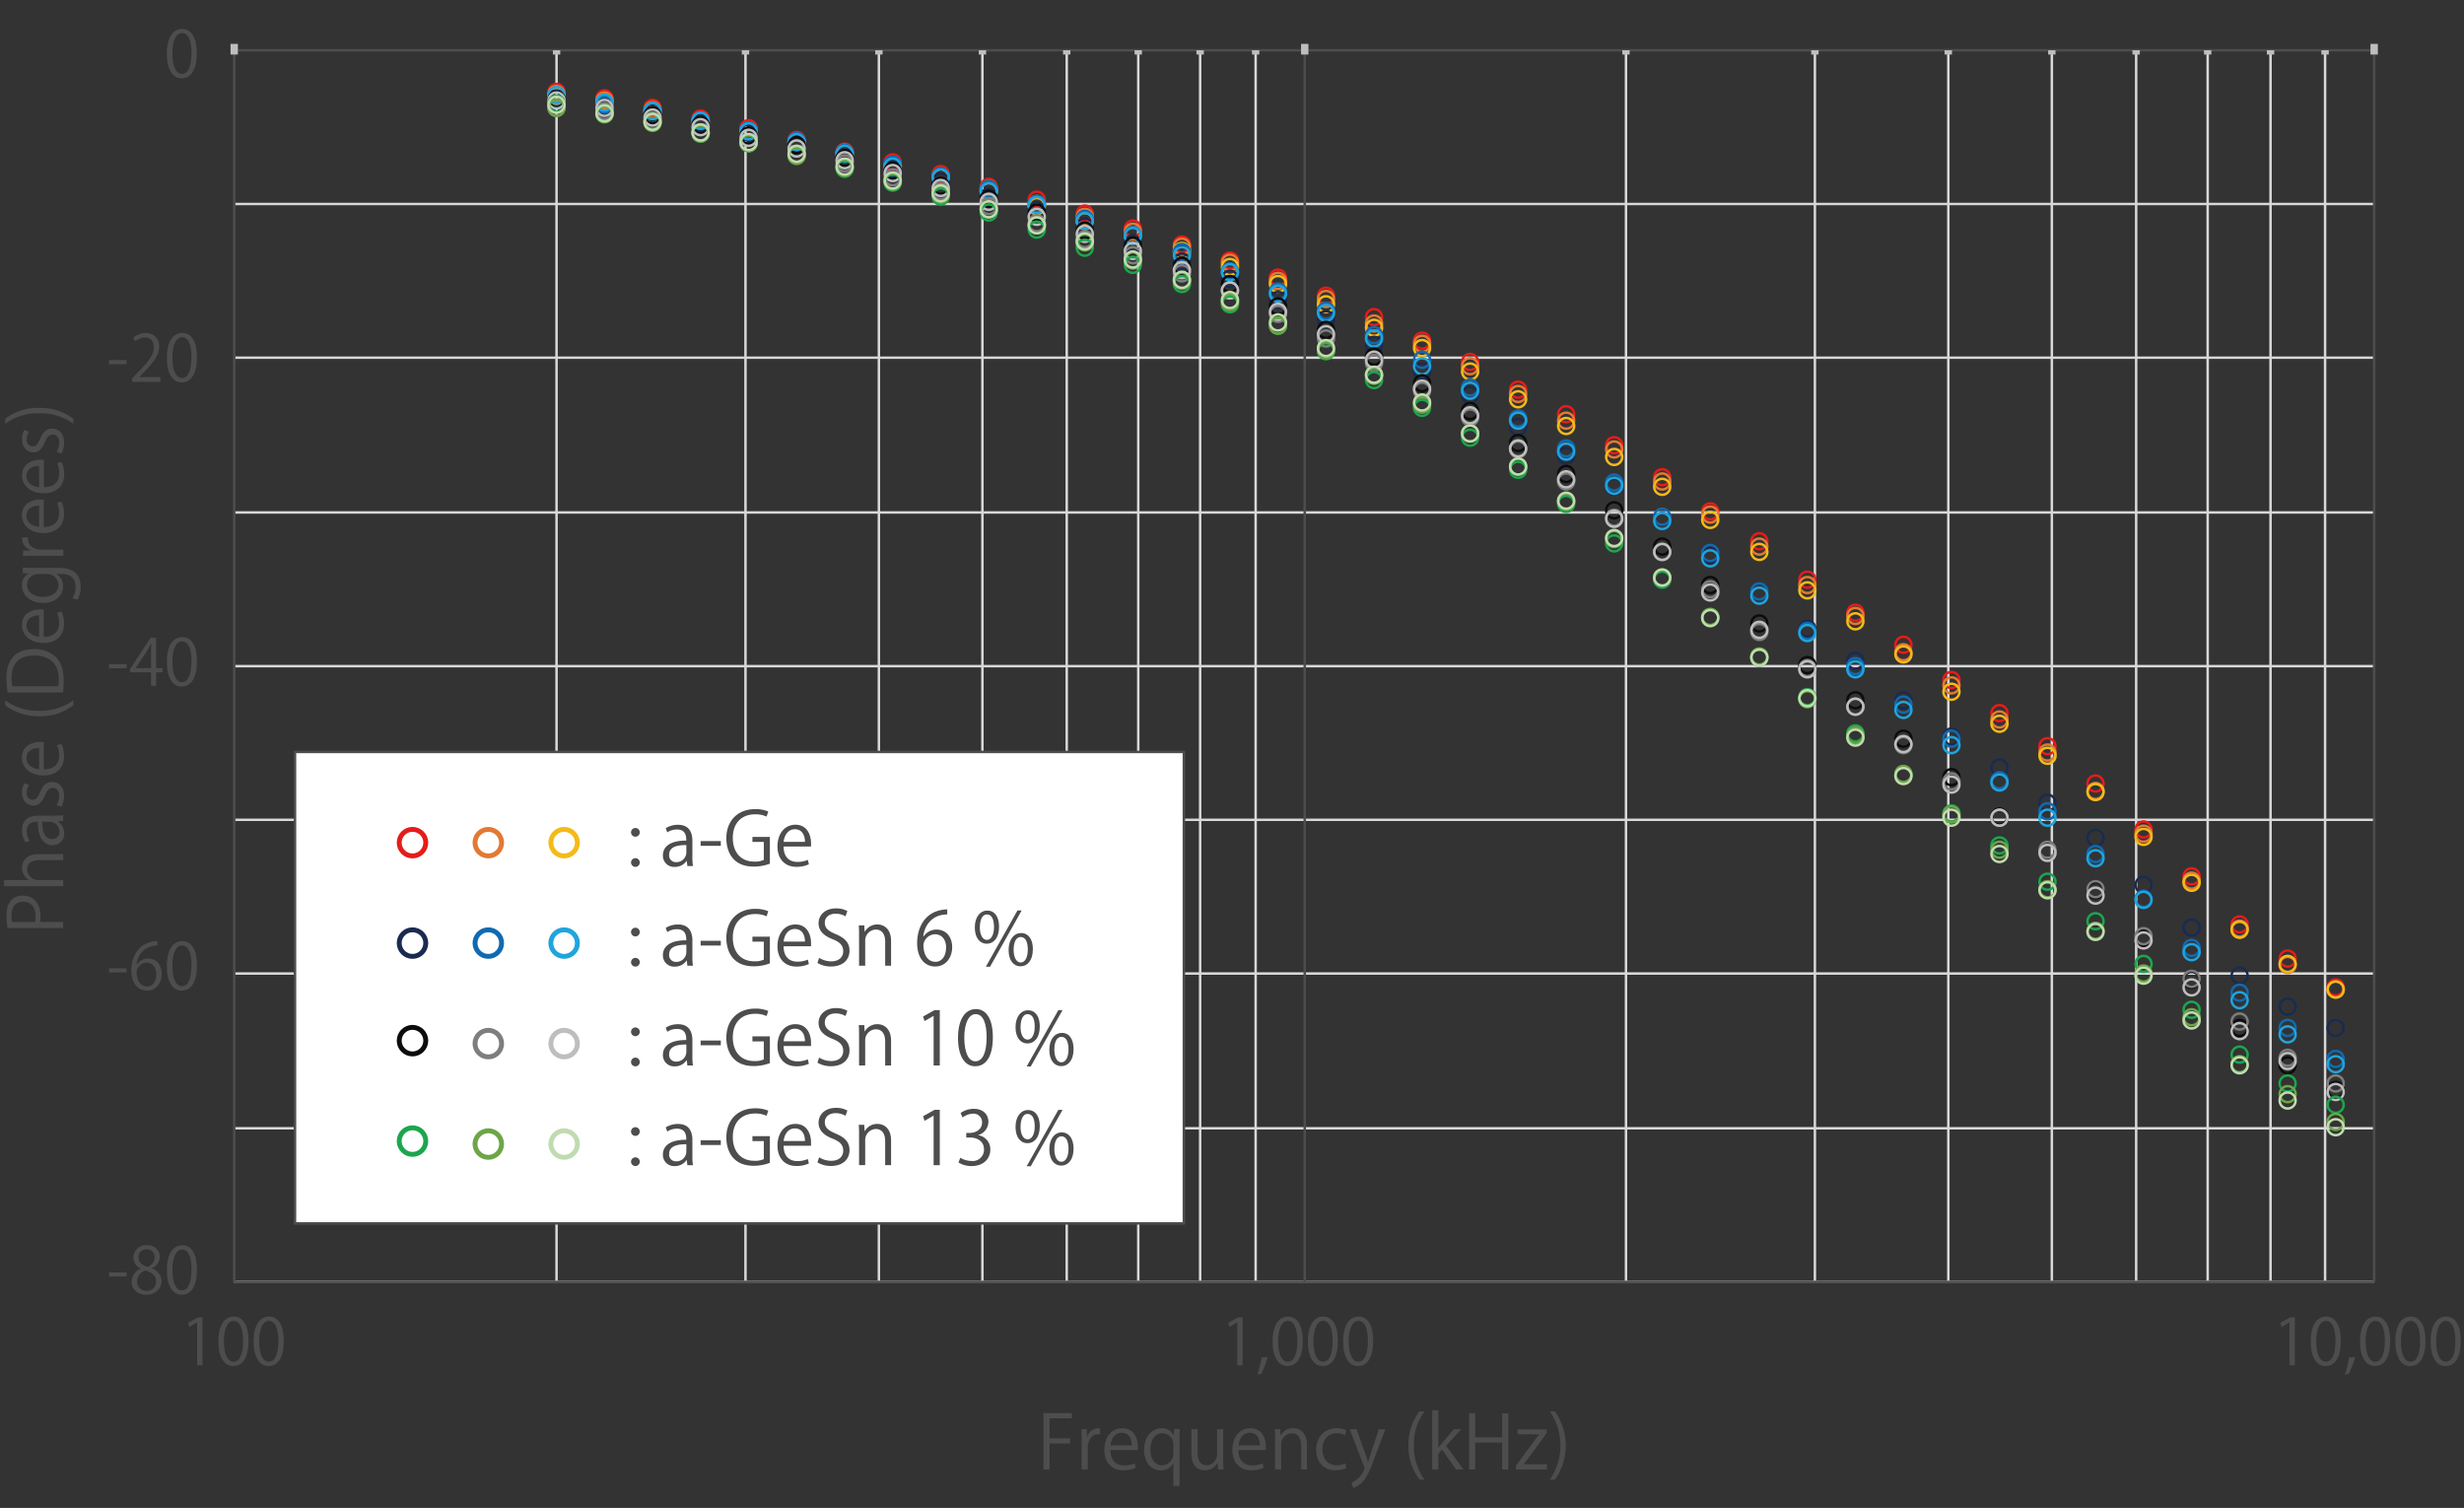 <svg id="レイヤー_1" data-name="レイヤー 1" xmlns="http://www.w3.org/2000/svg" viewBox="0 0 768 470"><rect x="0" y="0" width="768" height="470" fill="#333333" stroke="none"/><defs><style>.cls-1,.cls-10,.cls-11,.cls-12,.cls-13,.cls-14,.cls-15,.cls-16,.cls-17,.cls-19,.cls-20,.cls-21,.cls-22,.cls-23,.cls-24,.cls-25,.cls-26,.cls-27,.cls-28,.cls-29,.cls-3,.cls-30,.cls-4,.cls-5,.cls-6,.cls-7,.cls-8,.cls-9{fill:none;}.cls-2{fill:#4d4d4d;}.cls-3{stroke:#d8d8d9;}.cls-10,.cls-11,.cls-12,.cls-13,.cls-14,.cls-15,.cls-16,.cls-17,.cls-19,.cls-20,.cls-21,.cls-22,.cls-23,.cls-24,.cls-25,.cls-26,.cls-27,.cls-28,.cls-29,.cls-3,.cls-30,.cls-5,.cls-6,.cls-7,.cls-8,.cls-9{stroke-linejoin:round;}.cls-10,.cls-11,.cls-12,.cls-13,.cls-14,.cls-15,.cls-16,.cls-17,.cls-3,.cls-4,.cls-6,.cls-7,.cls-8,.cls-9{stroke-width:0.77px;}.cls-4{stroke:#4d4d4d;stroke-miterlimit:10;}.cls-14,.cls-25,.cls-5{stroke:#bfbebe;}.cls-5{stroke-width:2.3px;}.cls-19,.cls-6{stroke:#e51c19;}.cls-27,.cls-7{stroke:#e27933;}.cls-23,.cls-8{stroke:#f4ba19;}.cls-20,.cls-9{stroke:#1a2a51;}.cls-10,.cls-28{stroke:#106ab1;}.cls-11,.cls-24{stroke:#20a4dd;}.cls-12,.cls-21{stroke:#0c0c0c;}.cls-13,.cls-29{stroke:#7e7e7f;}.cls-15,.cls-22{stroke:#1ba64e;}.cls-16,.cls-30{stroke:#6da547;}.cls-17,.cls-26{stroke:#c1dbb0;}.cls-18{fill:#fff;}.cls-19,.cls-20,.cls-21,.cls-22,.cls-23,.cls-24,.cls-25,.cls-26,.cls-27,.cls-28,.cls-29,.cls-30{stroke-width:1.53px;}</style></defs><title>applications_01_result_figure_02</title><rect class="cls-1" width="768" height="470"/><path class="cls-2" d="M325.24,458V440.45h8.85v1.61h-6.94v6.25h6.38v1.59h-6.38V458h-1.91Z"/><path class="cls-2" d="M342.86,447.06a5.55,5.55,0,0,0-.69,0c-2.07,0-3.13,2.05-3.13,4.17V458h-1.91v-8.8c0-1.34,0-2.56-.09-3.76h1.68l0.09,2.42h0.07a3.76,3.76,0,0,1,3.41-2.7,5.38,5.38,0,0,1,.58.07v1.82Z"/><path class="cls-2" d="M354,457.48a9.07,9.07,0,0,1-3.94.79c-3.66,0-5.85-2.58-5.85-6.34,0-3.94,2.21-6.78,5.6-6.78,3.87,0,4.86,3.55,4.86,5.74,0,0.44,0,.76,0,1.06h-8.55c0,3.48,2,4.79,4.26,4.79a7.92,7.92,0,0,0,3.29-.64Zm-1.22-7c0-1.71-.69-3.92-3.16-3.92-2.3,0-3.32,2.19-3.5,3.92h6.66Z"/><path class="cls-2" d="M367.73,445.43c0,1-.09,2.05-0.09,3.46v14.27h-1.91V456.1h-0.07a4.28,4.28,0,0,1-3.94,2.19c-2.83,0-5.12-2.51-5.12-6.36,0-4.72,2.9-6.78,5.48-6.78a4,4,0,0,1,3.71,2.16h0.07l0.07-1.89h1.8Zm-2,5a3.5,3.5,0,0,0-3.39-3.71c-2.37,0-3.78,2.12-3.78,5.07,0,2.63,1.15,4.93,3.71,4.93a3.65,3.65,0,0,0,3.46-3.71v-2.58Z"/><path class="cls-2" d="M381.25,454.67c0,1.29.07,2.37,0.12,3.34h-1.73l-0.09-2h-0.07a4.55,4.55,0,0,1-4,2.26c-1.89,0-4.13-1.08-4.13-5.41v-7.42h1.91v7.08c0,2.44.71,4.15,2.81,4.15a3.32,3.32,0,0,0,3.27-3.41v-7.81h1.91v9.22Z"/><path class="cls-2" d="M393.91,457.48a9.07,9.07,0,0,1-3.94.79c-3.66,0-5.85-2.58-5.85-6.34,0-3.94,2.21-6.78,5.6-6.78,3.87,0,4.86,3.55,4.86,5.74,0,0.44,0,.76,0,1.06H386c0,3.48,2,4.79,4.26,4.79a7.92,7.92,0,0,0,3.29-.64Zm-1.22-7c0-1.71-.69-3.92-3.16-3.92-2.3,0-3.32,2.19-3.5,3.92h6.66Z"/><path class="cls-2" d="M407.47,458h-1.91v-7.42c0-2.05-.74-3.85-2.93-3.85a3.42,3.42,0,0,0-3.3,3.57V458h-1.91v-9.33c0-1.29,0-2.24-.09-3.25H399l0.12,2.05h0a4.49,4.49,0,0,1,4-2.33c1.56,0,4.24.94,4.24,5.21V458Z"/><path class="cls-2" d="M419.65,457.55a8,8,0,0,1-3.41.72c-3.59,0-6-2.56-6-6.41s2.56-6.71,6.43-6.71a6.9,6.9,0,0,1,3,.67l-0.48,1.54a5.11,5.11,0,0,0-2.58-.65c-2.9,0-4.43,2.33-4.43,5,0,3,1.82,5,4.36,5a6.25,6.25,0,0,0,2.72-.62Z"/><path class="cls-2" d="M431.79,445.45l-3.34,8.9c-1.5,4.08-2.56,6.43-4.13,7.91a6.34,6.34,0,0,1-2.55,1.48l-0.53-1.61a7.18,7.18,0,0,0,4.06-4.52,1.67,1.67,0,0,0-.14-0.53l-4.45-11.61h2.1l2.74,7.63c0.32,0.88.6,1.87,0.81,2.63h0.07c0.21-.76.51-1.7,0.81-2.67l2.53-7.58h2Z"/><path class="cls-2" d="M442.46,461.17A16.79,16.79,0,0,1,439,450.59a17,17,0,0,1,3.41-10.67H444a17.17,17.17,0,0,0-3.3,10.69,17.37,17.37,0,0,0,3.3,10.55h-1.57Z"/><path class="cls-2" d="M456.14,458h-2.35l-4.33-6.2-1.15,1.31V458H446.4V439.57h1.91V451.3h0c0.3-.44.74-1,1.08-1.41l3.76-4.45h2.31l-4.72,5.18Z"/><path class="cls-2" d="M470.12,458h-1.92v-8.39h-8.39V458h-1.91V440.47h1.91V448h8.39v-7.49h1.92V458Z"/><path class="cls-2" d="M482.09,445.45v1.22l-5.74,7.84c-0.49.67-.95,1.27-1.45,1.89v0h7.26V458H472.5v-1.15l5.78-7.88c0.51-.67,1-1.27,1.5-1.91v0H473v-1.56h9.06Z"/><path class="cls-2" d="M484.64,439.92a18.35,18.35,0,0,1,0,21.25h-1.57a18.77,18.77,0,0,0,0-21.25h1.57Z"/><path class="cls-2" d="M385.66,425.54V412.15h0l-2.46,1.42-0.4-1.24,3.09-1.74h1.42v14.95h-1.62Z"/><path class="cls-2" d="M395.14,422.93a29.42,29.42,0,0,1-2,5.29l-1.22.14a32.12,32.12,0,0,0,1.3-5.21Z"/><path class="cls-2" d="M396.65,418.12c0-5.23,2-7.76,4.83-7.76s4.57,2.67,4.57,7.56c0,5.19-1.82,7.86-4.79,7.86C398.55,425.78,396.65,423.11,396.65,418.12Zm7.72-.12c0-3.73-.9-6.3-3-6.3-1.78,0-3,2.37-3,6.3s1.1,6.42,3,6.42C403.54,424.42,404.38,421.55,404.38,418Z"/><path class="cls-2" d="M407.65,418.12c0-5.23,2-7.76,4.83-7.76S417,413,417,417.92c0,5.19-1.82,7.86-4.79,7.86C409.55,425.78,407.65,423.11,407.65,418.12Zm7.72-.12c0-3.73-.9-6.3-3-6.3-1.78,0-3,2.37-3,6.3s1.1,6.42,3,6.42C414.53,424.42,415.37,421.55,415.37,418Z"/><path class="cls-2" d="M418.64,418.12c0-5.23,2-7.76,4.83-7.76S428,413,428,417.92c0,5.19-1.82,7.86-4.79,7.86C420.54,425.78,418.64,423.11,418.64,418.12Zm7.72-.12c0-3.73-.9-6.3-3-6.3-1.77,0-3,2.37-3,6.3s1.1,6.42,3,6.42C425.53,424.42,426.36,421.55,426.36,418Z"/><path class="cls-2" d="M61.45,425.54V412.15h0L59,413.57l-0.4-1.24,3.09-1.74h1.42v14.95H61.45Z"/><path class="cls-2" d="M68.06,418.12c0-5.23,2-7.76,4.83-7.76s4.57,2.67,4.57,7.56c0,5.19-1.82,7.86-4.79,7.86C70,425.78,68.06,423.11,68.06,418.12Zm7.72-.12c0-3.73-.9-6.3-3-6.3-1.78,0-3,2.37-3,6.3s1.1,6.42,3,6.42C74.94,424.42,75.78,421.55,75.78,418Z"/><path class="cls-2" d="M79.05,418.12c0-5.23,2-7.76,4.83-7.76s4.57,2.67,4.57,7.56c0,5.19-1.82,7.86-4.79,7.86C80.95,425.78,79.05,423.11,79.05,418.12Zm7.72-.12c0-3.73-.9-6.3-3-6.3-1.78,0-3,2.37-3,6.3s1.1,6.42,3,6.42C85.94,424.42,86.77,421.55,86.77,418Z"/><path class="cls-2" d="M713.62,425.54V412.15h0l-2.46,1.42-0.4-1.24,3.09-1.74h1.42v14.95h-1.62Z"/><path class="cls-2" d="M720.22,418.12c0-5.23,2-7.76,4.83-7.76s4.57,2.67,4.57,7.56c0,5.19-1.82,7.86-4.79,7.86C722.12,425.78,720.22,423.11,720.22,418.12Zm7.72-.12c0-3.73-.9-6.3-3-6.3-1.78,0-3,2.37-3,6.3s1.1,6.42,3,6.42C727.11,424.42,727.95,421.55,727.95,418Z"/><path class="cls-2" d="M734.09,422.93a29.65,29.65,0,0,1-2,5.29l-1.22.14a32.11,32.11,0,0,0,1.3-5.21Z"/><path class="cls-2" d="M735.61,418.12c0-5.23,2-7.76,4.83-7.76S745,413,745,417.92c0,5.19-1.82,7.86-4.79,7.86C737.51,425.78,735.61,423.11,735.61,418.12Zm7.72-.12c0-3.73-.9-6.3-3-6.3-1.77,0-3,2.37-3,6.3s1.1,6.42,3,6.42C742.49,424.42,743.33,421.55,743.33,418Z"/><path class="cls-2" d="M746.6,418.12c0-5.23,2-7.76,4.83-7.76S756,413,756,417.92c0,5.19-1.82,7.86-4.79,7.86C748.5,425.78,746.6,423.11,746.6,418.12Zm7.72-.12c0-3.73-.9-6.3-3-6.3-1.77,0-3,2.37-3,6.3s1.1,6.42,3,6.42C753.49,424.42,754.33,421.55,754.33,418Z"/><path class="cls-2" d="M757.6,418.12c0-5.23,2-7.76,4.83-7.76S767,413,767,417.92c0,5.19-1.82,7.86-4.79,7.86C759.5,425.78,757.6,423.11,757.6,418.12Zm7.72-.12c0-3.73-.9-6.3-3-6.3-1.78,0-3,2.37-3,6.3s1.1,6.42,3,6.42C764.48,424.42,765.32,421.55,765.32,418Z"/><path class="cls-2" d="M52,16.74C52,11.51,54,9,56.78,9s4.57,2.67,4.57,7.56c0,5.19-1.82,7.86-4.79,7.86C53.85,24.41,52,21.73,52,16.74Zm7.72-.12c0-3.73-.9-6.31-3-6.31-1.78,0-3,2.37-3,6.31s1.1,6.42,3,6.42C58.84,23,59.67,20.18,59.67,16.62Z"/><path class="cls-2" d="M34,112.23h5.45v1.28H34v-1.28Z"/><path class="cls-2" d="M50,119H41.14v-1l1.46-1.54c3.55-3.59,5.35-5.77,5.35-8.2,0-1.6-.7-3.07-2.85-3.07a5,5,0,0,0-3,1.24l-0.56-1.16a5.84,5.84,0,0,1,3.87-1.46A4,4,0,0,1,49.62,108c0,2.81-2,5.21-5.07,8.32l-1.18,1.24v0H50V119Z"/><path class="cls-2" d="M52,111.53c0-5.23,2-7.76,4.83-7.76s4.57,2.67,4.57,7.56c0,5.19-1.82,7.86-4.79,7.86C53.85,119.19,52,116.52,52,111.53Zm7.72-.12c0-3.73-.9-6.31-3-6.31-1.78,0-3,2.37-3,6.31s1.1,6.42,3,6.42C58.84,117.83,59.67,115,59.67,111.41Z"/><path class="cls-2" d="M34,207h5.45v1.28H34V207Z"/><path class="cls-2" d="M48.66,213.74H47.08v-4.19H40.56v-1.06l6.39-9.7h1.72v9.48h2v1.28h-2v4.19Zm-6.42-5.47h4.85V203c0-.82,0-1.62.08-2.39H47.08c-0.46.92-.82,1.56-1.2,2.24l-3.65,5.43v0Z"/><path class="cls-2" d="M52,206.32c0-5.23,2-7.76,4.83-7.76s4.57,2.67,4.57,7.56c0,5.19-1.82,7.86-4.79,7.86C53.85,214,52,211.3,52,206.32Zm7.72-.12c0-3.73-.9-6.31-3-6.31-1.78,0-3,2.37-3,6.31s1.1,6.42,3,6.42C58.84,212.62,59.67,209.75,59.67,206.2Z"/><path class="cls-2" d="M34,301.8h5.45v1.28H34V301.8Z"/><path class="cls-2" d="M42.67,300.6a4.19,4.19,0,0,1,3.49-1.84c2.53,0,4.23,1.9,4.23,4.77s-1.68,5.23-4.59,5.23-4.87-2.41-4.87-6.29,1.88-8.2,6.72-9a11.59,11.59,0,0,1,1.4-.14l0,1.38a6.29,6.29,0,0,0-6.47,5.89h0.06Zm6,3.05c0-2.29-1.24-3.63-3-3.63a3.27,3.27,0,0,0-3.09,2.83c0,2.73,1.18,4.61,3.25,4.61C47.58,307.47,48.72,305.91,48.72,303.66Z"/><path class="cls-2" d="M52,301.1c0-5.23,2-7.76,4.83-7.76s4.57,2.67,4.57,7.56c0,5.19-1.82,7.86-4.79,7.86C53.85,308.76,52,306.09,52,301.1Zm7.72-.12c0-3.73-.9-6.3-3-6.3-1.78,0-3,2.37-3,6.3s1.1,6.42,3,6.42C58.84,307.41,59.67,304.53,59.67,301Z"/><path class="cls-2" d="M34,396.59h5.45v1.28H34v-1.28Z"/><path class="cls-2" d="M43.91,395.39A3.75,3.75,0,0,1,41.57,392a3.92,3.92,0,0,1,4.23-3.89,3.66,3.66,0,0,1,4,3.63,3.91,3.91,0,0,1-2.45,3.53v0.08a4.26,4.26,0,0,1,3,3.91c0,2.53-2.07,4.27-4.71,4.27-2.85,0-4.61-1.82-4.61-4a4.43,4.43,0,0,1,2.89-4.11v-0.08Zm4.73,4.07c0-1.88-1.26-2.84-3.23-3.47a3.52,3.52,0,0,0-2.69,3.33,2.83,2.83,0,0,0,2.93,3A2.78,2.78,0,0,0,48.64,399.46Zm-5.49-7.6c0,1.59,1.12,2.47,2.77,3a3.19,3.19,0,0,0,2.28-2.93,2.35,2.35,0,0,0-2.46-2.55A2.43,2.43,0,0,0,43.15,391.86Z"/><path class="cls-2" d="M52,395.89c0-5.23,2-7.76,4.83-7.76s4.57,2.67,4.57,7.56c0,5.19-1.82,7.86-4.79,7.86C53.85,403.55,52,400.88,52,395.89Zm7.72-.12c0-3.73-.9-6.3-3-6.3-1.78,0-3,2.37-3,6.3s1.1,6.42,3,6.42C58.84,402.19,59.67,399.32,59.67,395.77Z"/><path class="cls-2" d="M2.38,289.27a22.23,22.23,0,0,1-.35-4c0-5.67,3.64-6.13,5-6.13,4.13,0,5.6,3.3,5.6,6.41a7.26,7.26,0,0,1-.16,1.8h7.21v1.91H2.38Zm8.53-1.91a7,7,0,0,0,.18-1.84c0-2.76-1.38-4.45-3.9-4.45s-3.62,1.8-3.62,4.2a10.26,10.26,0,0,0,.18,2.1h7.15Z"/><path class="cls-2" d="M19.71,266.17v1.91H12.29c-2.05,0-3.83.74-3.83,2.91A3.42,3.42,0,0,0,12,274.3h7.72v1.91H1.27V274.3H9.09v0a4.62,4.62,0,0,1-2.24-3.89c0-1.54.94-4.19,5.21-4.19h7.65Z"/><path class="cls-2" d="M16.71,254.24a17.53,17.53,0,0,0,3-.18v1.75L18.1,256v0.07A4.37,4.37,0,0,1,20,259.77a3.48,3.48,0,0,1-3.57,3.66c-3,0-4.65-2.63-4.63-7.28-1.06,0-3.46,0-3.46,2.86a5.45,5.45,0,0,0,.9,3.07l-1.31.46a7.13,7.13,0,0,1-1.06-3.83c0-3.55,2.51-4.47,5-4.47h4.86Zm-3.53,1.89c0,2.37.35,5.35,3,5.35a2.09,2.09,0,0,0,2.33-2.17,3.07,3.07,0,0,0-3-3.18H13.19Z"/><path class="cls-2" d="M9.06,244.69a4.49,4.49,0,0,0-.74,2.44,1.89,1.89,0,0,0,1.87,2.12c1.08,0,1.59-.72,2.28-2.33,0.83-2,1.89-3.2,3.78-3.2,2.24,0,3.71,1.71,3.71,4.45a6.66,6.66,0,0,1-.85,3.29l-1.48-.53a6,6,0,0,0,.85-2.84c0-1.68-.9-2.51-2-2.51s-1.82.67-2.49,2.33c-0.85,2.12-2,3.2-3.55,3.2-2,0-3.57-1.57-3.57-4.1a5.57,5.57,0,0,1,.76-2.88Z"/><path class="cls-2" d="M19.18,231.91a9.09,9.09,0,0,1,.78,3.94c0,3.66-2.58,5.85-6.34,5.85-3.94,0-6.78-2.21-6.78-5.6,0-3.87,3.55-4.86,5.74-4.86,0.44,0,.76,0,1.06,0v8.55c3.48,0,4.79-2,4.79-4.26a7.94,7.94,0,0,0-.64-3.29Zm-7,1.22c-1.71,0-3.92.69-3.92,3.16,0,2.31,2.19,3.32,3.92,3.5v-6.66Z"/><path class="cls-2" d="M22.87,219.83a16.8,16.8,0,0,1-10.58,3.41,17,17,0,0,1-10.67-3.41v-1.57a17.17,17.17,0,0,0,10.69,3.29,17.39,17.39,0,0,0,10.55-3.29v1.57Z"/><path class="cls-2" d="M2.38,215.82A27.94,27.94,0,0,1,2,211.4c0-7.05,4.17-9.08,8.48-9.08a9.6,9.6,0,0,1,6.89,2.4c1.59,1.54,2.47,4.1,2.47,7.31a30.86,30.86,0,0,1-.18,3.8H2.38Zm15.81-1.91a15.68,15.68,0,0,0,.12-2.24c0-4.75-2.7-7.35-7.72-7.35-4.56,0-7,2.44-7,7a13.73,13.73,0,0,0,.23,2.58h14.4Z"/><path class="cls-2" d="M19.18,190.6a9.09,9.09,0,0,1,.78,3.94c0,3.66-2.58,5.85-6.34,5.85-3.94,0-6.78-2.21-6.78-5.6,0-3.87,3.55-4.86,5.74-4.86,0.44,0,.76,0,1.06,0v8.55c3.48,0,4.79-2,4.79-4.26A7.94,7.94,0,0,0,17.8,191Zm-7,1.22c-1.71,0-3.92.69-3.92,3.16,0,2.3,2.19,3.32,3.92,3.5v-6.66Z"/><path class="cls-2" d="M7.13,176.88C8,176.95,9,177,10.59,177h7.33c2.19,0,7.21,0,7.21,6a7.53,7.53,0,0,1-1,3.94l-1.5-.51a6.91,6.91,0,0,0,.94-3.53c0-2.31-1.22-4-4.54-4h-1.5v0a4.29,4.29,0,0,1,2.14,3.89c0,3-2.65,5.14-6.18,5.14-4.36,0-6.66-2.72-6.66-5.44A4,4,0,0,1,9,178.74v0l-1.89-.09v-1.73ZM12,178.93a3.39,3.39,0,0,0-3.57,3.34c0,2.21,2,3.76,5,3.76,2.67,0,4.77-1.29,4.77-3.73a3.44,3.44,0,0,0-3.69-3.36H12Z"/><path class="cls-2" d="M8.76,167.49a5.88,5.88,0,0,0,0,.69c0,2.07,2.05,3.13,4.17,3.13h6.82v1.91h-8.8c-1.34,0-2.56,0-3.76.09v-1.68l2.42-.09v-0.07a3.76,3.76,0,0,1-2.7-3.41,5,5,0,0,1,.07-0.58H8.76Z"/><path class="cls-2" d="M19.18,156.36a9.11,9.11,0,0,1,.78,3.94c0,3.66-2.58,5.85-6.34,5.85-3.94,0-6.78-2.21-6.78-5.6,0-3.87,3.55-4.86,5.74-4.86,0.44,0,.76,0,1.06,0v8.55c3.48,0,4.79-2,4.79-4.26a8,8,0,0,0-.64-3.3Zm-7,1.22c-1.71,0-3.92.69-3.92,3.16,0,2.3,2.19,3.32,3.92,3.5v-6.66Z"/><path class="cls-2" d="M19.18,144A9.09,9.09,0,0,1,20,147.9c0,3.66-2.58,5.85-6.34,5.85-3.94,0-6.78-2.21-6.78-5.6,0-3.87,3.55-4.86,5.74-4.86,0.44,0,.76,0,1.06,0v8.55c3.48,0,4.79-2,4.79-4.26a7.94,7.94,0,0,0-.64-3.29Zm-7,1.22c-1.71,0-3.92.69-3.92,3.16,0,2.3,2.19,3.32,3.92,3.5v-6.66Z"/><path class="cls-2" d="M9.06,134.56A4.49,4.49,0,0,0,8.33,137a1.89,1.89,0,0,0,1.87,2.12c1.08,0,1.59-.72,2.28-2.33,0.83-2,1.89-3.2,3.78-3.2,2.24,0,3.71,1.71,3.71,4.45a6.66,6.66,0,0,1-.85,3.3l-1.48-.53a6,6,0,0,0,.85-2.83c0-1.68-.9-2.51-2-2.51s-1.82.67-2.49,2.33c-0.85,2.12-2,3.2-3.55,3.2-2,0-3.57-1.57-3.57-4.1A5.56,5.56,0,0,1,7.61,134Z"/><path class="cls-2" d="M1.62,130.52a16.84,16.84,0,0,1,10.62-3.39,16.92,16.92,0,0,1,10.63,3.39v1.57a17.42,17.42,0,0,0-10.65-3.29,17.28,17.28,0,0,0-10.6,3.29v-1.57Z"/><path class="cls-3" d="M73,63.58H740M73,111.48H740M73,159.72H740M73,207.62H740M73,255.52H740M73,303.43H740M73,351.66H740M73,399.57H740"/><path class="cls-3" d="M724.7,15.67V399.56m-17-383.89V399.56M688.11,15.67V399.56M665.82,15.67V399.56M639.54,15.67V399.56M607.27,15.67V399.56M565.68,15.67V399.56M506.8,15.67V399.56M391.37,15.67V399.56M374.07,15.67V399.56M354.78,15.67V399.56M332.49,15.67V399.56M306.21,15.67V399.56M273.94,15.67V399.56M232.36,15.67V399.56M173.47,15.67V399.56"/><path class="cls-4" d="M740,15.67V399.56M406.67,15.67V399.56"/><line class="cls-4" x1="73.01" y1="399.57" x2="73.01" y2="15.67"/><line class="cls-4" x1="73.01" y1="15.67" x2="740" y2="15.67"/><line class="cls-4" x1="73.01" y1="399.57" x2="740" y2="399.57"/><path class="cls-5" d="M740,13.68v2m-333.33-2v2M73,13.68v2m667,0V17m-15.3-1.33V17m-17-1.33V17M688.1,15.67V17m-22.29-1.33V17m-26.28-1.33V17m-32.27-1.33V17m-41.58-1.33V17M506.8,15.67V17M406.67,15.67V17m-15.3-1.33V17m-17.3-1.33V17m-19.29-1.33V17m-22.29-1.33V17m-26.28-1.33V17m-32.27-1.33V17m-41.58-1.33V17m-58.88-1.33V17M73,15.67V17"/><circle class="cls-6" cx="173.45" cy="28.64" r="2.5"/><circle class="cls-6" cx="188.42" cy="30.64" r="2.5"/><circle class="cls-6" cx="203.39" cy="33.63" r="2.5"/><circle class="cls-6" cx="218.36" cy="36.96" r="2.5"/><circle class="cls-6" cx="233.33" cy="39.96" r="2.5"/><circle class="cls-6" cx="248.3" cy="43.61" r="2.5"/><circle class="cls-6" cx="263.27" cy="47.27" r="2.5"/><circle class="cls-6" cx="278.24" cy="50.6" r="2.5"/><circle class="cls-6" cx="293.21" cy="54.26" r="2.5"/><circle class="cls-6" cx="308.18" cy="58.25" r="2.5"/><circle class="cls-6" cx="323.15" cy="62.24" r="2.5"/><circle class="cls-6" cx="338.12" cy="66.57" r="2.5"/><circle class="cls-6" cx="353.09" cy="71.23" r="2.5"/><circle class="cls-6" cx="368.39" cy="76.22" r="2.5"/><circle class="cls-6" cx="383.36" cy="81.21" r="2.5"/><circle class="cls-6" cx="398.33" cy="86.53" r="2.5"/><circle class="cls-6" cx="413.3" cy="92.18" r="2.5"/><circle class="cls-6" cx="428.27" cy="98.84" r="2.5"/><circle class="cls-6" cx="443.24" cy="106.16" r="2.5"/><circle class="cls-6" cx="458.21" cy="112.81" r="2.5"/><circle class="cls-6" cx="473.18" cy="121.46" r="2.5"/><circle class="cls-6" cx="488.15" cy="129.11" r="2.5"/><circle class="cls-6" cx="503.12" cy="138.76" r="2.5"/><circle class="cls-6" cx="518.09" cy="148.74" r="2.5"/><circle class="cls-6" cx="533.06" cy="159.38" r="2.5"/><circle class="cls-6" cx="548.36" cy="168.7" r="2.5"/><circle class="cls-6" cx="563.33" cy="180.67" r="2.5"/><circle class="cls-6" cx="578.3" cy="190.98" r="2.5"/><circle class="cls-6" cx="593.27" cy="200.96" r="2.5"/><circle class="cls-6" cx="608.24" cy="211.94" r="2.5"/><circle class="cls-6" cx="623.21" cy="222.26" r="2.5"/><circle class="cls-6" cx="638.18" cy="232.57" r="2.5"/><circle class="cls-6" cx="653.15" cy="244.21" r="2.5"/><circle class="cls-6" cx="668.12" cy="258.52" r="2.5"/><circle class="cls-6" cx="683.09" cy="273.15" r="2.5"/><circle class="cls-6" cx="698.06" cy="288.12" r="2.5"/><circle class="cls-6" cx="713.03" cy="298.77" r="2.5"/><circle class="cls-6" cx="728" cy="307.75" r="2.5"/><circle class="cls-7" cx="173.45" cy="29.31" r="2.5"/><circle class="cls-7" cx="188.42" cy="31.31" r="2.5"/><circle class="cls-7" cx="203.39" cy="34.3" r="2.5"/><circle class="cls-7" cx="218.36" cy="37.63" r="2.5"/><circle class="cls-7" cx="233.33" cy="40.62" r="2.5"/><circle class="cls-7" cx="248.3" cy="44.28" r="2.5"/><circle class="cls-7" cx="263.27" cy="47.61" r="2.5"/><circle class="cls-7" cx="278.24" cy="51.6" r="2.5"/><circle class="cls-7" cx="293.21" cy="55.26" r="2.5"/><circle class="cls-7" cx="308.18" cy="58.92" r="2.5"/><circle class="cls-7" cx="323.15" cy="63.57" r="2.5"/><circle class="cls-7" cx="338.12" cy="67.57" r="2.5"/><circle class="cls-7" cx="353.09" cy="72.22" r="2.5"/><circle class="cls-7" cx="368.39" cy="76.88" r="2.5"/><circle class="cls-7" cx="383.36" cy="81.87" r="2.5"/><circle class="cls-7" cx="398.33" cy="87.53" r="2.5"/><circle class="cls-7" cx="413.3" cy="93.18" r="2.5"/><circle class="cls-7" cx="428.27" cy="100.83" r="2.5"/><circle class="cls-7" cx="443.24" cy="107.15" r="2.5"/><circle class="cls-7" cx="458.21" cy="114.14" r="2.5"/><circle class="cls-7" cx="473.18" cy="122.79" r="2.5"/><circle class="cls-7" cx="488.15" cy="131.11" r="2.5"/><circle class="cls-7" cx="503.12" cy="140.09" r="2.5"/><circle class="cls-7" cx="518.09" cy="150.07" r="2.5"/><circle class="cls-7" cx="533.06" cy="160.38" r="2.5"/><circle class="cls-7" cx="548.36" cy="170.36" r="2.5"/><circle class="cls-7" cx="563.33" cy="182.34" r="2.5"/><circle class="cls-7" cx="578.3" cy="191.98" r="2.5"/><circle class="cls-7" cx="593.27" cy="203.29" r="2.5"/><circle class="cls-7" cx="608.24" cy="213.61" r="2.5"/><circle class="cls-7" cx="623.21" cy="224.25" r="2.5"/><circle class="cls-7" cx="638.18" cy="234.56" r="2.5"/><circle class="cls-7" cx="653.15" cy="246.54" r="2.5"/><circle class="cls-7" cx="668.12" cy="259.85" r="2.5"/><circle class="cls-7" cx="683.09" cy="274.48" r="2.5"/><circle class="cls-7" cx="698.06" cy="289.45" r="2.5"/><circle class="cls-7" cx="713.03" cy="300.76" r="2.5"/><circle class="cls-7" cx="728" cy="308.42" r="2.5"/><circle class="cls-8" cx="173.45" cy="30.31" r="2.5"/><circle class="cls-8" cx="188.42" cy="32.3" r="2.5"/><circle class="cls-8" cx="203.39" cy="34.97" r="2.5"/><circle class="cls-8" cx="218.36" cy="38.29" r="2.5"/><circle class="cls-8" cx="233.33" cy="40.95" r="2.5"/><circle class="cls-8" cx="248.3" cy="44.28" r="2.5"/><circle class="cls-8" cx="263.27" cy="47.94" r="2.5"/><circle class="cls-8" cx="278.24" cy="51.6" r="2.5"/><circle class="cls-8" cx="293.21" cy="55.26" r="2.5"/><circle class="cls-8" cx="308.18" cy="59.58" r="2.5"/><circle class="cls-8" cx="323.15" cy="64.24" r="2.5"/><circle class="cls-8" cx="338.12" cy="68.9" r="2.5"/><circle class="cls-8" cx="353.09" cy="73.22" r="2.5"/><circle class="cls-8" cx="368.39" cy="78.21" r="2.5"/><circle class="cls-8" cx="383.36" cy="83.2" r="2.5"/><circle class="cls-8" cx="398.33" cy="88.52" r="2.5"/><circle class="cls-8" cx="413.3" cy="94.84" r="2.5"/><circle class="cls-8" cx="428.27" cy="102.16" r="2.5"/><circle class="cls-8" cx="443.24" cy="108.48" r="2.5"/><circle class="cls-8" cx="458.21" cy="115.8" r="2.5"/><circle class="cls-8" cx="473.18" cy="124.45" r="2.5"/><circle class="cls-8" cx="488.15" cy="132.77" r="2.5"/><circle class="cls-8" cx="503.12" cy="142.42" r="2.5"/><circle class="cls-8" cx="518.09" cy="151.73" r="2.5"/><circle class="cls-8" cx="533.06" cy="162.04" r="2.5"/><circle class="cls-8" cx="548.36" cy="172.02" r="2.5"/><circle class="cls-8" cx="563.33" cy="184" r="2.5"/><circle class="cls-8" cx="578.3" cy="193.65" r="2.5"/><circle class="cls-8" cx="593.27" cy="203.96" r="2.5"/><circle class="cls-8" cx="608.24" cy="215.6" r="2.5"/><circle class="cls-8" cx="623.21" cy="225.58" r="2.5"/><circle class="cls-8" cx="638.18" cy="235.56" r="2.5"/><circle class="cls-8" cx="653.15" cy="246.87" r="2.5"/><circle class="cls-8" cx="668.12" cy="260.84" r="2.5"/><circle class="cls-8" cx="683.09" cy="275.15" r="2.5"/><circle class="cls-8" cx="698.06" cy="289.79" r="2.5"/><circle class="cls-8" cx="713.03" cy="300.43" r="2.5"/><circle class="cls-8" cx="728" cy="308.42" r="2.5"/><circle class="cls-9" cx="173.45" cy="30.64" r="2.5"/><circle class="cls-9" cx="188.42" cy="32.64" r="2.5"/><circle class="cls-9" cx="203.39" cy="34.97" r="2.5"/><circle class="cls-9" cx="218.36" cy="38.29" r="2.5"/><circle class="cls-9" cx="233.33" cy="41.29" r="2.5"/><circle class="cls-9" cx="248.3" cy="44.95" r="2.5"/><circle class="cls-9" cx="263.27" cy="48.27" r="2.5"/><circle class="cls-9" cx="278.24" cy="52.6" r="2.5"/><circle class="cls-9" cx="293.21" cy="56.59" r="2.5"/><circle class="cls-9" cx="308.18" cy="61.25" r="2.5"/><circle class="cls-9" cx="323.15" cy="65.57" r="2.5"/><circle class="cls-9" cx="338.12" cy="70.56" r="2.5"/><circle class="cls-9" cx="353.09" cy="75.88" r="2.5"/><circle class="cls-9" cx="368.39" cy="81.54" r="2.5"/><circle class="cls-9" cx="383.36" cy="86.86" r="2.5"/><circle class="cls-9" cx="398.33" cy="93.51" r="2.5"/><circle class="cls-9" cx="413.3" cy="99.5" r="2.5"/><circle class="cls-9" cx="428.27" cy="107.49" r="2.5"/><circle class="cls-9" cx="443.24" cy="115.8" r="2.5"/><circle class="cls-9" cx="458.21" cy="123.12" r="2.5"/><circle class="cls-9" cx="473.18" cy="133.1" r="2.5"/><circle class="cls-9" cx="488.15" cy="142.08" r="2.5"/><circle class="cls-9" cx="503.12" cy="151.73" r="2.5"/><circle class="cls-9" cx="518.09" cy="162.38" r="2.5"/><circle class="cls-9" cx="533.06" cy="173.02" r="2.5"/><circle class="cls-9" cx="548.36" cy="184.33" r="2.5"/><circle class="cls-9" cx="563.33" cy="195.97" r="2.5"/><circle class="cls-9" cx="578.3" cy="205.95" r="2.5"/><circle class="cls-9" cx="593.27" cy="218.26" r="2.5"/><circle class="cls-9" cx="608.24" cy="229.57" r="2.5"/><circle class="cls-9" cx="623.21" cy="239.22" r="2.5"/><circle class="cls-9" cx="638.18" cy="250.2" r="2.5"/><circle class="cls-9" cx="653.15" cy="261.18" r="2.5"/><circle class="cls-9" cx="668.12" cy="275.81" r="2.5"/><circle class="cls-9" cx="683.09" cy="289.12" r="2.5"/><circle class="cls-9" cx="698.06" cy="304.09" r="2.5"/><circle class="cls-9" cx="713.03" cy="313.74" r="2.5"/><circle class="cls-9" cx="728" cy="320.39" r="2.5"/><circle class="cls-10" cx="173.45" cy="30.97" r="2.5"/><circle class="cls-10" cx="188.42" cy="32.64" r="2.5"/><circle class="cls-10" cx="203.39" cy="34.63" r="2.5"/><circle class="cls-10" cx="218.36" cy="37.63" r="2.5"/><circle class="cls-10" cx="233.33" cy="40.62" r="2.5"/><circle class="cls-10" cx="248.3" cy="43.95" r="2.5"/><circle class="cls-10" cx="263.27" cy="47.61" r="2.5"/><circle class="cls-10" cx="278.24" cy="51.27" r="2.5"/><circle class="cls-10" cx="293.21" cy="54.93" r="2.5"/><circle class="cls-10" cx="308.18" cy="58.92" r="2.5"/><circle class="cls-10" cx="323.15" cy="63.57" r="2.5"/><circle class="cls-10" cx="338.12" cy="68.23" r="2.5"/><circle class="cls-10" cx="353.09" cy="73.22" r="2.5"/><circle class="cls-10" cx="368.39" cy="78.54" r="2.5"/><circle class="cls-10" cx="383.36" cy="84.53" r="2.5"/><circle class="cls-10" cx="398.33" cy="90.85" r="2.5"/><circle class="cls-10" cx="413.3" cy="96.84" r="2.5"/><circle class="cls-10" cx="428.27" cy="104.49" r="2.5"/><circle class="cls-10" cx="443.24" cy="112.14" r="2.5"/><circle class="cls-10" cx="458.21" cy="120.79" r="2.5"/><circle class="cls-10" cx="473.18" cy="130.44" r="2.5"/><circle class="cls-10" cx="488.15" cy="139.75" r="2.5"/><circle class="cls-10" cx="503.12" cy="150.4" r="2.5"/><circle class="cls-10" cx="518.09" cy="161.05" r="2.5"/><circle class="cls-10" cx="533.06" cy="172.36" r="2.5"/><circle class="cls-10" cx="548.36" cy="184.33" r="2.5"/><circle class="cls-10" cx="563.33" cy="196.64" r="2.5"/><circle class="cls-10" cx="578.3" cy="207.62" r="2.5"/><circle class="cls-10" cx="593.27" cy="219.59" r="2.5"/><circle class="cls-10" cx="608.24" cy="230.24" r="2.5"/><circle class="cls-10" cx="623.21" cy="243.21" r="2.5"/><circle class="cls-10" cx="638.18" cy="252.86" r="2.5"/><circle class="cls-10" cx="653.15" cy="266.17" r="2.5"/><circle class="cls-10" cx="668.12" cy="280.14" r="2.5"/><circle class="cls-10" cx="683.09" cy="295.44" r="2.5"/><circle class="cls-10" cx="698.06" cy="309.41" r="2.5"/><circle class="cls-10" cx="713.03" cy="320.39" r="2.5"/><circle class="cls-10" cx="728" cy="330.04" r="2.5"/><circle class="cls-11" cx="173.45" cy="29.64" r="2.5"/><circle class="cls-11" cx="188.42" cy="31.97" r="2.5"/><circle class="cls-11" cx="203.39" cy="34.63" r="2.5"/><circle class="cls-11" cx="218.36" cy="37.63" r="2.5"/><circle class="cls-11" cx="233.33" cy="40.95" r="2.5"/><circle class="cls-11" cx="248.3" cy="44.28" r="2.5"/><circle class="cls-11" cx="263.27" cy="47.94" r="2.5"/><circle class="cls-11" cx="278.24" cy="51.93" r="2.5"/><circle class="cls-11" cx="293.21" cy="55.26" r="2.5"/><circle class="cls-11" cx="308.18" cy="59.58" r="2.5"/><circle class="cls-11" cx="323.15" cy="63.91" r="2.5"/><circle class="cls-11" cx="338.12" cy="68.9" r="2.5"/><circle class="cls-11" cx="353.09" cy="73.55" r="2.5"/><circle class="cls-11" cx="368.39" cy="79.54" r="2.5"/><circle class="cls-11" cx="383.36" cy="84.86" r="2.5"/><circle class="cls-11" cx="398.33" cy="91.52" r="2.5"/><circle class="cls-11" cx="413.3" cy="97.51" r="2.5"/><circle class="cls-11" cx="428.27" cy="105.49" r="2.5"/><circle class="cls-11" cx="443.24" cy="114.14" r="2.5"/><circle class="cls-11" cx="458.21" cy="121.79" r="2.5"/><circle class="cls-11" cx="473.18" cy="131.11" r="2.5"/><circle class="cls-11" cx="488.15" cy="140.75" r="2.5"/><circle class="cls-11" cx="503.12" cy="151.4" r="2.5"/><circle class="cls-11" cx="518.09" cy="162.38" r="2.5"/><circle class="cls-11" cx="533.06" cy="174.02" r="2.5"/><circle class="cls-11" cx="548.36" cy="185.66" r="2.5"/><circle class="cls-11" cx="563.33" cy="197.31" r="2.5"/><circle class="cls-11" cx="578.3" cy="208.62" r="2.5"/><circle class="cls-11" cx="593.27" cy="221.26" r="2.5"/><circle class="cls-11" cx="608.24" cy="232.24" r="2.5"/><circle class="cls-11" cx="623.21" cy="243.88" r="2.5"/><circle class="cls-11" cx="638.18" cy="254.86" r="2.5"/><circle class="cls-11" cx="653.15" cy="267.5" r="2.5"/><circle class="cls-11" cx="668.12" cy="280.47" r="2.5"/><circle class="cls-11" cx="683.09" cy="296.77" r="2.5"/><circle class="cls-11" cx="698.06" cy="311.74" r="2.5"/><circle class="cls-11" cx="713.03" cy="322.39" r="2.5"/><circle class="cls-11" cx="728" cy="331.7" r="2.5"/><circle class="cls-12" cx="173.45" cy="30.97" r="2.5"/><circle class="cls-12" cx="188.42" cy="33.63" r="2.5"/><circle class="cls-12" cx="203.39" cy="35.96" r="2.5"/><circle class="cls-12" cx="218.36" cy="38.96" r="2.5"/><circle class="cls-12" cx="233.33" cy="42.28" r="2.5"/><circle class="cls-12" cx="248.3" cy="45.28" r="2.5"/><circle class="cls-12" cx="263.27" cy="49.27" r="2.5"/><circle class="cls-12" cx="278.24" cy="53.26" r="2.5"/><circle class="cls-12" cx="293.21" cy="57.92" r="2.5"/><circle class="cls-12" cx="308.18" cy="61.91" r="2.5"/><circle class="cls-12" cx="323.15" cy="66.24" r="2.5"/><circle class="cls-12" cx="338.12" cy="71.89" r="2.5"/><circle class="cls-12" cx="353.09" cy="76.55" r="2.5"/><circle class="cls-12" cx="368.39" cy="82.87" r="2.5"/><circle class="cls-12" cx="383.36" cy="88.52" r="2.5"/><circle class="cls-12" cx="398.33" cy="95.51" r="2.5"/><circle class="cls-12" cx="413.3" cy="102.83" r="2.5"/><circle class="cls-12" cx="428.27" cy="111.15" r="2.5"/><circle class="cls-12" cx="443.24" cy="119.46" r="2.5"/><circle class="cls-12" cx="458.21" cy="128.11" r="2.5"/><circle class="cls-12" cx="473.18" cy="138.09" r="2.5"/><circle class="cls-12" cx="488.15" cy="147.74" r="2.5"/><circle class="cls-12" cx="503.12" cy="159.05" r="2.5"/><circle class="cls-12" cx="518.09" cy="170.36" r="2.5"/><circle class="cls-12" cx="533.06" cy="182.34" r="2.5"/><circle class="cls-12" cx="548.36" cy="194.31" r="2.5"/><circle class="cls-12" cx="563.33" cy="207.29" r="2.5"/><circle class="cls-12" cx="578.3" cy="218.26" r="2.5"/><circle class="cls-12" cx="593.27" cy="230.24" r="2.5"/><circle class="cls-12" cx="608.24" cy="242.22" r="2.5"/><circle class="cls-12" cx="623.21" cy="254.52" r="2.5"/><circle class="cls-12" cx="638.18" cy="264.84" r="2.5"/><circle class="cls-12" cx="653.15" cy="277.48" r="2.5"/><circle class="cls-12" cx="668.12" cy="292.45" r="2.5"/><circle class="cls-12" cx="683.09" cy="305.42" r="2.5"/><circle class="cls-12" cx="698.06" cy="320.39" r="2.5"/><circle class="cls-12" cx="713.03" cy="332.03" r="2.5"/><circle class="cls-12" cx="728" cy="339.69" r="2.5"/><circle class="cls-13" cx="173.45" cy="33.63" r="2.5"/><circle class="cls-13" cx="188.42" cy="34.63" r="2.5"/><circle class="cls-13" cx="203.39" cy="37.63" r="2.5"/><circle class="cls-13" cx="218.36" cy="41.29" r="2.5"/><circle class="cls-13" cx="233.33" cy="44.61" r="2.5"/><circle class="cls-13" cx="248.3" cy="47.94" r="2.5"/><circle class="cls-13" cx="263.27" cy="50.93" r="2.5"/><circle class="cls-13" cx="278.24" cy="55.26" r="2.5"/><circle class="cls-13" cx="293.21" cy="59.58" r="2.5"/><circle class="cls-13" cx="308.18" cy="64.24" r="2.5"/><circle class="cls-13" cx="323.15" cy="69.56" r="2.5"/><circle class="cls-13" cx="338.12" cy="74.55" r="2.5"/><circle class="cls-13" cx="353.09" cy="79.54" r="2.5"/><circle class="cls-13" cx="368.39" cy="85.2" r="2.5"/><circle class="cls-13" cx="383.36" cy="90.52" r="2.5"/><circle class="cls-13" cx="398.33" cy="97.84" r="2.5"/><circle class="cls-13" cx="413.3" cy="105.49" r="2.5"/><circle class="cls-13" cx="428.27" cy="113.14" r="2.5"/><circle class="cls-13" cx="443.24" cy="121.79" r="2.5"/><circle class="cls-13" cx="458.21" cy="130.11" r="2.5"/><circle class="cls-13" cx="473.18" cy="140.09" r="2.5"/><circle class="cls-13" cx="488.15" cy="150.07" r="2.5"/><circle class="cls-13" cx="503.12" cy="161.38" r="2.5"/><circle class="cls-13" cx="518.09" cy="172.02" r="2.5"/><circle class="cls-13" cx="533.06" cy="183.67" r="2.5"/><circle class="cls-13" cx="548.36" cy="196.97" r="2.5"/><circle class="cls-13" cx="563.33" cy="208.28" r="2.5"/><circle class="cls-13" cx="578.3" cy="220.26" r="2.5"/><circle class="cls-13" cx="593.27" cy="232.24" r="2.5"/><circle class="cls-13" cx="608.24" cy="243.55" r="2.5"/><circle class="cls-13" cx="623.21" cy="254.86" r="2.5"/><circle class="cls-13" cx="638.18" cy="264.84" r="2.5"/><circle class="cls-13" cx="653.15" cy="277.15" r="2.5"/><circle class="cls-13" cx="668.12" cy="291.78" r="2.5"/><circle class="cls-13" cx="683.09" cy="305.09" r="2.5"/><circle class="cls-13" cx="698.06" cy="318.4" r="2.5"/><circle class="cls-13" cx="713.03" cy="329.71" r="2.5"/><circle class="cls-13" cx="728" cy="337.69" r="2.5"/><circle class="cls-14" cx="173.45" cy="31.31" r="2.5"/><circle class="cls-14" cx="188.42" cy="33.63" r="2.5"/><circle class="cls-14" cx="203.39" cy="36.63" r="2.5"/><circle class="cls-14" cx="218.36" cy="39.62" r="2.5"/><circle class="cls-14" cx="233.33" cy="42.95" r="2.5"/><circle class="cls-14" cx="248.3" cy="46.28" r="2.5"/><circle class="cls-14" cx="263.27" cy="49.94" r="2.5"/><circle class="cls-14" cx="278.24" cy="53.93" r="2.5"/><circle class="cls-14" cx="293.21" cy="58.58" r="2.5"/><circle class="cls-14" cx="308.18" cy="62.91" r="2.5"/><circle class="cls-14" cx="323.15" cy="67.57" r="2.5"/><circle class="cls-14" cx="338.12" cy="72.89" r="2.5"/><circle class="cls-14" cx="353.09" cy="78.21" r="2.5"/><circle class="cls-14" cx="368.39" cy="84.2" r="2.5"/><circle class="cls-14" cx="383.36" cy="90.52" r="2.5"/><circle class="cls-14" cx="398.33" cy="97.17" r="2.5"/><circle class="cls-14" cx="413.3" cy="104.16" r="2.5"/><circle class="cls-14" cx="428.27" cy="112.14" r="2.5"/><circle class="cls-14" cx="443.24" cy="121.13" r="2.5"/><circle class="cls-14" cx="458.21" cy="129.44" r="2.5"/><circle class="cls-14" cx="473.18" cy="139.75" r="2.5"/><circle class="cls-14" cx="488.15" cy="149.4" r="2.5"/><circle class="cls-14" cx="503.12" cy="161.71" r="2.5"/><circle class="cls-14" cx="518.09" cy="172.02" r="2.5"/><circle class="cls-14" cx="533.06" cy="184.66" r="2.5"/><circle class="cls-14" cx="548.36" cy="196.31" r="2.5"/><circle class="cls-14" cx="563.33" cy="208.62" r="2.5"/><circle class="cls-14" cx="578.3" cy="220.26" r="2.5"/><circle class="cls-14" cx="593.27" cy="231.9" r="2.5"/><circle class="cls-14" cx="608.24" cy="244.54" r="2.5"/><circle class="cls-14" cx="623.21" cy="254.86" r="2.5"/><circle class="cls-14" cx="638.18" cy="265.83" r="2.5"/><circle class="cls-14" cx="653.15" cy="279.14" r="2.5"/><circle class="cls-14" cx="668.12" cy="293.11" r="2.5"/><circle class="cls-14" cx="683.09" cy="307.75" r="2.5"/><circle class="cls-14" cx="698.06" cy="321.39" r="2.5"/><circle class="cls-14" cx="713.03" cy="330.7" r="2.5"/><circle class="cls-14" cx="728" cy="340.35" r="2.5"/><circle class="cls-15" cx="173.45" cy="32.3" r="2.5"/><circle class="cls-15" cx="188.42" cy="35.3" r="2.5"/><circle class="cls-15" cx="203.39" cy="37.96" r="2.5"/><circle class="cls-15" cx="218.36" cy="41.62" r="2.5"/><circle class="cls-15" cx="233.33" cy="44.61" r="2.5"/><circle class="cls-15" cx="248.3" cy="48.27" r="2.5"/><circle class="cls-15" cx="263.27" cy="52.6" r="2.5"/><circle class="cls-15" cx="278.24" cy="56.92" r="2.5"/><circle class="cls-15" cx="293.21" cy="61.25" r="2.5"/><circle class="cls-15" cx="308.18" cy="66.24" r="2.5"/><circle class="cls-15" cx="323.15" cy="71.56" r="2.5"/><circle class="cls-15" cx="338.12" cy="77.21" r="2.5"/><circle class="cls-15" cx="353.09" cy="82.54" r="2.5"/><circle class="cls-15" cx="368.39" cy="88.52" r="2.5"/><circle class="cls-15" cx="383.36" cy="94.84" r="2.5"/><circle class="cls-15" cx="398.33" cy="101.5" r="2.5"/><circle class="cls-15" cx="413.3" cy="109.48" r="2.5"/><circle class="cls-15" cx="428.27" cy="118.46" r="2.5"/><circle class="cls-15" cx="443.24" cy="127.11" r="2.5"/><circle class="cls-15" cx="458.21" cy="136.43" r="2.5"/><circle class="cls-15" cx="473.18" cy="146.41" r="2.5"/><circle class="cls-15" cx="488.15" cy="157.05" r="2.5"/><circle class="cls-15" cx="503.12" cy="169.36" r="2.5"/><circle class="cls-15" cx="518.09" cy="180.67" r="2.5"/><circle class="cls-15" cx="533.06" cy="192.32" r="2.5"/><circle class="cls-15" cx="548.36" cy="204.96" r="2.5"/><circle class="cls-15" cx="563.33" cy="217.27" r="2.5"/><circle class="cls-15" cx="578.3" cy="228.58" r="2.5"/><circle class="cls-15" cx="593.27" cy="241.55" r="2.5"/><circle class="cls-15" cx="608.24" cy="253.53" r="2.5"/><circle class="cls-15" cx="623.21" cy="263.51" r="2.5"/><circle class="cls-15" cx="638.18" cy="274.82" r="2.5"/><circle class="cls-15" cx="653.15" cy="287.13" r="2.5"/><circle class="cls-15" cx="668.12" cy="300.43" r="2.5"/><circle class="cls-15" cx="683.09" cy="314.74" r="2.5"/><circle class="cls-15" cx="698.06" cy="328.71" r="2.5"/><circle class="cls-15" cx="713.03" cy="337.69" r="2.5"/><circle class="cls-15" cx="728" cy="344.34" r="2.5"/><circle class="cls-16" cx="173.45" cy="33.63" r="2.5"/><circle class="cls-16" cx="188.42" cy="35.63" r="2.5"/><circle class="cls-16" cx="203.39" cy="38.29" r="2.5"/><circle class="cls-16" cx="218.36" cy="41.62" r="2.5"/><circle class="cls-16" cx="233.33" cy="44.61" r="2.5"/><circle class="cls-16" cx="248.3" cy="48.6" r="2.5"/><circle class="cls-16" cx="263.27" cy="52.26" r="2.5"/><circle class="cls-16" cx="278.24" cy="56.59" r="2.5"/><circle class="cls-16" cx="293.21" cy="60.58" r="2.5"/><circle class="cls-16" cx="308.18" cy="65.24" r="2.5"/><circle class="cls-16" cx="323.15" cy="70.23" r="2.5"/><circle class="cls-16" cx="338.12" cy="75.55" r="2.5"/><circle class="cls-16" cx="353.09" cy="81.21" r="2.5"/><circle class="cls-16" cx="368.39" cy="87.53" r="2.5"/><circle class="cls-16" cx="383.36" cy="94.18" r="2.5"/><circle class="cls-16" cx="398.33" cy="101.5" r="2.5"/><circle class="cls-16" cx="413.3" cy="109.15" r="2.5"/><circle class="cls-16" cx="428.27" cy="117.13" r="2.5"/><circle class="cls-16" cx="443.24" cy="126.12" r="2.5"/><circle class="cls-16" cx="458.21" cy="135.1" r="2.5"/><circle class="cls-16" cx="473.18" cy="145.41" r="2.5"/><circle class="cls-16" cx="488.15" cy="156.39" r="2.5"/><circle class="cls-16" cx="503.12" cy="168.03" r="2.5"/><circle class="cls-16" cx="518.09" cy="180.01" r="2.5"/><circle class="cls-16" cx="533.06" cy="192.32" r="2.5"/><circle class="cls-16" cx="548.36" cy="204.62" r="2.5"/><circle class="cls-16" cx="563.33" cy="217.93" r="2.5"/><circle class="cls-16" cx="578.3" cy="229.24" r="2.5"/><circle class="cls-16" cx="593.27" cy="241.22" r="2.5"/><circle class="cls-16" cx="608.24" cy="253.86" r="2.5"/><circle class="cls-16" cx="623.21" cy="264.84" r="2.5"/><circle class="cls-16" cx="638.18" cy="277.15" r="2.5"/><circle class="cls-16" cx="653.15" cy="290.12" r="2.5"/><circle class="cls-16" cx="668.12" cy="303.43" r="2.5"/><circle class="cls-16" cx="683.09" cy="317.06" r="2.5"/><circle class="cls-16" cx="698.06" cy="331.7" r="2.5"/><circle class="cls-16" cx="713.03" cy="341.02" r="2.5"/><circle class="cls-16" cx="728" cy="349.67" r="2.5"/><circle class="cls-17" cx="173.45" cy="32.64" r="2.5"/><circle class="cls-17" cx="188.42" cy="35.3" r="2.5"/><circle class="cls-17" cx="203.39" cy="37.96" r="2.5"/><circle class="cls-17" cx="218.36" cy="41.29" r="2.5"/><circle class="cls-17" cx="233.33" cy="44.28" r="2.5"/><circle class="cls-17" cx="248.3" cy="47.94" r="2.5"/><circle class="cls-17" cx="263.27" cy="51.93" r="2.5"/><circle class="cls-17" cx="278.24" cy="56.26" r="2.5"/><circle class="cls-17" cx="293.21" cy="60.25" r="2.5"/><circle class="cls-17" cx="308.18" cy="65.24" r="2.5"/><circle class="cls-17" cx="323.15" cy="70.23" r="2.5"/><circle class="cls-17" cx="338.12" cy="75.22" r="2.5"/><circle class="cls-17" cx="353.09" cy="80.87" r="2.5"/><circle class="cls-17" cx="368.39" cy="87.19" r="2.5"/><circle class="cls-17" cx="383.36" cy="93.51" r="2.5"/><circle class="cls-17" cx="398.33" cy="100.5" r="2.5"/><circle class="cls-17" cx="413.3" cy="108.48" r="2.5"/><circle class="cls-17" cx="428.27" cy="116.8" r="2.5"/><circle class="cls-17" cx="443.24" cy="125.45" r="2.5"/><circle class="cls-17" cx="458.21" cy="135.1" r="2.5"/><circle class="cls-17" cx="473.18" cy="145.41" r="2.5"/><circle class="cls-17" cx="488.15" cy="156.06" r="2.5"/><circle class="cls-17" cx="503.12" cy="167.7" r="2.5"/><circle class="cls-17" cx="518.09" cy="180.01" r="2.5"/><circle class="cls-17" cx="533.06" cy="192.65" r="2.5"/><circle class="cls-17" cx="548.36" cy="204.96" r="2.5"/><circle class="cls-17" cx="563.33" cy="217.6" r="2.5"/><circle class="cls-17" cx="578.3" cy="229.91" r="2.5"/><circle class="cls-17" cx="593.27" cy="241.88" r="2.5"/><circle class="cls-17" cx="608.24" cy="254.86" r="2.5"/><circle class="cls-17" cx="623.21" cy="266.17" r="2.5"/><circle class="cls-17" cx="638.18" cy="277.48" r="2.5"/><circle class="cls-17" cx="653.15" cy="290.45" r="2.5"/><circle class="cls-17" cx="668.12" cy="304.09" r="2.5"/><circle class="cls-17" cx="683.09" cy="318.06" r="2.5"/><circle class="cls-17" cx="698.06" cy="332.03" r="2.5"/><circle class="cls-17" cx="713.03" cy="343.01" r="2.5"/><circle class="cls-17" cx="728" cy="351.33" r="2.5"/><rect class="cls-18" x="91.94" y="234.37" width="277.06" height="146.94"/><rect class="cls-4" x="91.94" y="234.37" width="277.06" height="146.94"/><circle class="cls-19" cx="128.57" cy="262.64" r="4.14"/><circle class="cls-20" cx="128.57" cy="293.95" r="4.14"/><circle class="cls-21" cx="128.57" cy="324.35" r="4.14"/><circle class="cls-22" cx="128.57" cy="355.66" r="4.14"/><path class="cls-2" d="M196.69,259.31a1.36,1.36,0,1,1,1.36,1.48A1.36,1.36,0,0,1,196.69,259.31Zm0,9.43a1.36,1.36,0,1,1,1.36,1.45A1.36,1.36,0,0,1,196.69,268.74Z"/><path class="cls-2" d="M215.81,266.92a17.5,17.5,0,0,0,.18,3h-1.75l-0.18-1.61H214a4.36,4.36,0,0,1-3.71,1.89,3.48,3.48,0,0,1-3.67-3.57c0-3,2.63-4.66,7.28-4.63,0-1.06,0-3.46-2.86-3.46a5.45,5.45,0,0,0-3.07.9l-0.46-1.31a7.14,7.14,0,0,1,3.83-1.06c3.55,0,4.47,2.51,4.47,5v4.86Zm-1.89-3.53c-2.37,0-5.35.34-5.35,3a2.09,2.09,0,0,0,2.17,2.33,3.07,3.07,0,0,0,3.18-3v-2.37Z"/><path class="cls-2" d="M218.38,262.15h6.29v1.48h-6.29v-1.48Z"/><path class="cls-2" d="M239.92,269.2a14.32,14.32,0,0,1-5,.9c-6.89,0-8.53-5.14-8.53-8.85,0-5.35,3.48-9.06,9-9.06a10.16,10.16,0,0,1,4.06.74l-0.51,1.59a8.27,8.27,0,0,0-3.59-.71c-4.15,0-6.94,2.67-6.94,7.33s2.65,7.4,6.66,7.4a6.72,6.72,0,0,0,3-.51V262.4h-3.55v-1.54h5.44v8.34Z"/><path class="cls-2" d="M252.12,269.38a9.07,9.07,0,0,1-3.94.79c-3.66,0-5.85-2.58-5.85-6.34,0-3.94,2.21-6.78,5.6-6.78,3.87,0,4.86,3.55,4.86,5.74,0,0.44,0,.76,0,1.06h-8.55c0,3.48,2,4.79,4.26,4.79a7.92,7.92,0,0,0,3.29-.64Zm-1.22-7c0-1.71-.69-3.92-3.16-3.92-2.3,0-3.32,2.19-3.5,3.92h6.66Z"/><path class="cls-2" d="M196.69,290.39a1.36,1.36,0,1,1,1.36,1.48A1.36,1.36,0,0,1,196.69,290.39Zm0,9.43a1.36,1.36,0,1,1,1.36,1.45A1.36,1.36,0,0,1,196.69,299.82Z"/><path class="cls-2" d="M215.81,298a17.5,17.5,0,0,0,.18,3h-1.75l-0.18-1.61H214a4.36,4.36,0,0,1-3.71,1.89,3.48,3.48,0,0,1-3.67-3.57c0-3,2.63-4.66,7.28-4.63,0-1.06,0-3.46-2.86-3.46a5.45,5.45,0,0,0-3.07.9l-0.46-1.31a7.14,7.14,0,0,1,3.83-1.06c3.55,0,4.47,2.51,4.47,5V298Zm-1.89-3.53c-2.37,0-5.35.34-5.35,3a2.09,2.09,0,0,0,2.17,2.33,3.07,3.07,0,0,0,3.18-3v-2.37Z"/><path class="cls-2" d="M218.38,293.23h6.29v1.48h-6.29v-1.48Z"/><path class="cls-2" d="M239.92,300.28a14.32,14.32,0,0,1-5,.9c-6.89,0-8.53-5.14-8.53-8.85,0-5.35,3.48-9.06,9-9.06a10.16,10.16,0,0,1,4.06.74l-0.51,1.59a8.27,8.27,0,0,0-3.59-.71c-4.15,0-6.94,2.67-6.94,7.33s2.65,7.4,6.66,7.4a6.72,6.72,0,0,0,3-.51v-5.62h-3.55v-1.54h5.44v8.34Z"/><path class="cls-2" d="M252.12,300.47a9.07,9.07,0,0,1-3.94.79c-3.66,0-5.85-2.58-5.85-6.34,0-3.94,2.21-6.78,5.6-6.78,3.87,0,4.86,3.55,4.86,5.74,0,0.44,0,.76,0,1.06h-8.55c0,3.48,2,4.79,4.26,4.79a7.92,7.92,0,0,0,3.29-.64Zm-1.22-7c0-1.71-.69-3.92-3.16-3.92-2.3,0-3.32,2.19-3.5,3.92h6.66Z"/><path class="cls-2" d="M263.54,285.6a6,6,0,0,0-3.09-.81c-2.44,0-3.37,1.5-3.37,2.76,0,1.73,1.06,2.61,3.41,3.6,2.83,1.2,4.29,2.65,4.29,5.16,0,2.79-2,4.93-5.81,4.93a8.1,8.1,0,0,1-4.19-1.11l0.53-1.59a7.15,7.15,0,0,0,3.78,1.09c2.35,0,3.73-1.27,3.73-3.16,0-1.73-.95-2.79-3.23-3.71-2.65-1-4.45-2.54-4.45-5,0-2.67,2.17-4.63,5.37-4.63a7.12,7.12,0,0,1,3.6.83Z"/><path class="cls-2" d="M277.81,301H275.9v-7.42c0-2.05-.74-3.85-2.93-3.85a3.42,3.42,0,0,0-3.3,3.57V301h-1.91v-9.33c0-1.29,0-2.24-.09-3.25h1.71l0.12,2.05h0a4.48,4.48,0,0,1,4-2.33c1.57,0,4.24.94,4.24,5.21V301Z"/><path class="cls-2" d="M287.89,291.85a4.84,4.84,0,0,1,4-2.12c2.93,0,4.89,2.19,4.89,5.51,0,3.16-1.94,6-5.3,6s-5.62-2.79-5.62-7.26c0-4.63,2.17-9.47,7.77-10.39a12.86,12.86,0,0,1,1.61-.16l0,1.59c-4.79,0-7.08,3.48-7.47,6.8h0.07Zm7,3.53c0-2.65-1.43-4.19-3.5-4.19a3.78,3.78,0,0,0-3.57,3.27c0,3.16,1.36,5.32,3.76,5.32C293.56,299.78,294.87,298,294.87,295.37Z"/><path class="cls-2" d="M311.4,288.83c0,3.59-1.77,5.32-3.83,5.32s-3.73-1.68-3.73-5.09,1.8-5.26,3.85-5.26C310,283.8,311.4,285.69,311.4,288.83Zm-6,.23c0,2.1.76,3.89,2.21,3.89s2.21-1.82,2.21-4-0.58-3.94-2.21-3.94S305.41,287.08,305.41,289.06Zm3.18,12.26h-1.31l9.87-17.56h1.31Zm13.35-5.44c0,3.57-1.77,5.3-3.83,5.3s-3.73-1.68-3.73-5.09,1.8-5.28,3.85-5.28C320.55,290.81,321.94,292.72,321.94,295.88Zm-6,.11c0,2.19.76,4,2.21,4s2.21-1.8,2.21-4c0-2.05-.55-3.94-2.19-3.94S315.94,294,315.94,296Z"/><path class="cls-2" d="M196.69,321.48a1.36,1.36,0,1,1,1.36,1.48A1.36,1.36,0,0,1,196.69,321.48Zm0,9.43a1.36,1.36,0,1,1,1.36,1.45A1.36,1.36,0,0,1,196.69,330.9Z"/><path class="cls-2" d="M215.81,329.08a17.5,17.5,0,0,0,.18,3h-1.75l-0.18-1.61H214a4.36,4.36,0,0,1-3.71,1.89,3.48,3.48,0,0,1-3.67-3.57c0-3,2.63-4.66,7.28-4.63,0-1.06,0-3.46-2.86-3.46a5.45,5.45,0,0,0-3.07.9l-0.46-1.31a7.14,7.14,0,0,1,3.83-1.06c3.55,0,4.47,2.51,4.47,5v4.86Zm-1.89-3.53c-2.37,0-5.35.34-5.35,3a2.09,2.09,0,0,0,2.17,2.33,3.07,3.07,0,0,0,3.18-3v-2.37Z"/><path class="cls-2" d="M218.38,324.31h6.29v1.48h-6.29v-1.48Z"/><path class="cls-2" d="M239.92,331.37a14.32,14.32,0,0,1-5,.9c-6.89,0-8.53-5.14-8.53-8.85,0-5.35,3.48-9.06,9-9.06a10.16,10.16,0,0,1,4.06.74l-0.51,1.59a8.27,8.27,0,0,0-3.59-.71c-4.15,0-6.94,2.67-6.94,7.33s2.65,7.4,6.66,7.4a6.72,6.72,0,0,0,3-.51v-5.62h-3.55V323h5.44v8.34Z"/><path class="cls-2" d="M252.12,331.55a9.07,9.07,0,0,1-3.94.79c-3.66,0-5.85-2.58-5.85-6.34,0-3.94,2.21-6.78,5.6-6.78,3.87,0,4.86,3.55,4.86,5.74,0,0.44,0,.76,0,1.06h-8.55c0,3.48,2,4.79,4.26,4.79a7.92,7.92,0,0,0,3.29-.64Zm-1.22-7c0-1.71-.69-3.92-3.16-3.92-2.3,0-3.32,2.19-3.5,3.92h6.66Z"/><path class="cls-2" d="M263.54,316.68a6,6,0,0,0-3.09-.81c-2.44,0-3.37,1.5-3.37,2.76,0,1.73,1.06,2.61,3.41,3.6,2.83,1.2,4.29,2.65,4.29,5.16,0,2.79-2,4.93-5.81,4.93a8.1,8.1,0,0,1-4.19-1.11l0.53-1.59a7.15,7.15,0,0,0,3.78,1.09c2.35,0,3.73-1.27,3.73-3.16,0-1.73-.95-2.79-3.23-3.71-2.65-1-4.45-2.54-4.45-5,0-2.67,2.17-4.63,5.37-4.63a7.12,7.12,0,0,1,3.6.83Z"/><path class="cls-2" d="M277.81,332.08H275.9v-7.42c0-2.05-.74-3.85-2.93-3.85a3.42,3.42,0,0,0-3.3,3.57v7.7h-1.91v-9.33c0-1.29,0-2.24-.09-3.25h1.71l0.12,2.05h0a4.48,4.48,0,0,1,4-2.33c1.57,0,4.24.94,4.24,5.21v7.65Z"/><path class="cls-2" d="M291,332.08V316.62h0l-2.83,1.64-0.46-1.43,3.57-2h1.64v17.26H291Z"/><path class="cls-2" d="M298.6,323.51c0-6,2.35-9,5.58-9s5.28,3.09,5.28,8.74c0,6-2.1,9.08-5.53,9.08C300.79,332.36,298.6,329.27,298.6,323.51Zm8.92-.14c0-4.31-1-7.28-3.46-7.28-2.05,0-3.5,2.74-3.5,7.28s1.27,7.42,3.43,7.42C306.55,330.79,307.51,327.47,307.51,323.37Z"/><path class="cls-2" d="M324.09,319.91c0,3.59-1.77,5.32-3.83,5.32s-3.73-1.68-3.73-5.09,1.8-5.26,3.85-5.26C322.71,314.89,324.09,316.78,324.09,319.91Zm-6,.23c0,2.1.76,3.89,2.21,3.89s2.21-1.82,2.21-4-0.58-3.94-2.21-3.94S318.1,318.16,318.1,320.14Zm3.18,12.26H320l9.87-17.56h1.31ZM334.62,327c0,3.57-1.77,5.3-3.83,5.3s-3.73-1.68-3.73-5.09,1.8-5.28,3.85-5.28C333.24,321.89,334.62,323.8,334.62,327Zm-6,.11c0,2.19.76,4,2.21,4s2.21-1.8,2.21-4c0-2.05-.55-3.94-2.19-3.94S328.63,325.1,328.63,327.08Z"/><path class="cls-2" d="M196.69,352.56a1.36,1.36,0,1,1,1.36,1.48A1.36,1.36,0,0,1,196.69,352.56Zm0,9.43a1.36,1.36,0,1,1,1.36,1.45A1.36,1.36,0,0,1,196.69,362Z"/><path class="cls-2" d="M215.81,360.17a17.5,17.5,0,0,0,.18,3h-1.75l-0.18-1.61H214a4.36,4.36,0,0,1-3.71,1.89,3.48,3.48,0,0,1-3.67-3.57c0-3,2.63-4.66,7.28-4.63,0-1.06,0-3.46-2.86-3.46a5.45,5.45,0,0,0-3.07.9l-0.46-1.31a7.14,7.14,0,0,1,3.83-1.06c3.55,0,4.47,2.51,4.47,5v4.86Zm-1.89-3.53c-2.37,0-5.35.34-5.35,3a2.09,2.09,0,0,0,2.17,2.33,3.07,3.07,0,0,0,3.18-3v-2.37Z"/><path class="cls-2" d="M218.38,355.4h6.29v1.48h-6.29V355.4Z"/><path class="cls-2" d="M239.92,362.45a14.32,14.32,0,0,1-5,.9c-6.89,0-8.53-5.14-8.53-8.85,0-5.35,3.48-9.06,9-9.06a10.16,10.16,0,0,1,4.06.74l-0.51,1.59a8.27,8.27,0,0,0-3.59-.71c-4.15,0-6.94,2.67-6.94,7.33s2.65,7.4,6.66,7.4a6.72,6.72,0,0,0,3-.51v-5.62h-3.55v-1.54h5.44v8.34Z"/><path class="cls-2" d="M252.12,362.63a9.07,9.07,0,0,1-3.94.79c-3.66,0-5.85-2.58-5.85-6.34,0-3.94,2.21-6.78,5.6-6.78,3.87,0,4.86,3.55,4.86,5.74,0,0.44,0,.76,0,1.06h-8.55c0,3.48,2,4.79,4.26,4.79a7.92,7.92,0,0,0,3.29-.64Zm-1.22-7c0-1.71-.69-3.92-3.16-3.92-2.3,0-3.32,2.19-3.5,3.92h6.66Z"/><path class="cls-2" d="M263.54,347.77a6,6,0,0,0-3.09-.81c-2.44,0-3.37,1.5-3.37,2.76,0,1.73,1.06,2.61,3.41,3.6,2.83,1.2,4.29,2.65,4.29,5.16,0,2.79-2,4.93-5.81,4.93a8.1,8.1,0,0,1-4.19-1.11l0.53-1.59a7.15,7.15,0,0,0,3.78,1.09c2.35,0,3.73-1.27,3.73-3.16,0-1.73-.95-2.79-3.23-3.71-2.65-1-4.45-2.54-4.45-5,0-2.67,2.17-4.63,5.37-4.63a7.12,7.12,0,0,1,3.6.83Z"/><path class="cls-2" d="M277.81,363.16H275.9v-7.42c0-2.05-.74-3.85-2.93-3.85a3.42,3.42,0,0,0-3.3,3.57v7.7h-1.91v-9.33c0-1.29,0-2.24-.09-3.25h1.71l0.12,2.05h0a4.48,4.48,0,0,1,4-2.33c1.57,0,4.24.94,4.24,5.21v7.65Z"/><path class="cls-2" d="M291,363.16V347.7h0l-2.83,1.64-0.46-1.43,3.57-2h1.64v17.26H291Z"/><path class="cls-2" d="M304.91,353.83a4.42,4.42,0,0,1,3.76,4.47c0,2.74-2,5.14-5.85,5.14a7.63,7.63,0,0,1-4.08-1.11l0.58-1.48a6.86,6.86,0,0,0,3.53,1,3.5,3.5,0,0,0,3.85-3.62c0-2.53-2.14-3.69-4.4-3.69h-1.13v-1.43h1.13c1.66,0,3.8-1,3.8-3.2a2.67,2.67,0,0,0-3-2.79A5.67,5.67,0,0,0,300,348.3l-0.58-1.41a7.22,7.22,0,0,1,4.1-1.29c3.16,0,4.56,2,4.56,4.08a4.36,4.36,0,0,1-3.13,4.08v0.07Z"/><path class="cls-2" d="M324.09,351c0,3.59-1.77,5.32-3.83,5.32s-3.73-1.68-3.73-5.09,1.8-5.26,3.85-5.26C322.71,346,324.09,347.86,324.09,351Zm-6,.23c0,2.1.76,3.89,2.21,3.89s2.21-1.82,2.21-4-0.58-3.94-2.21-3.94S318.1,349.24,318.1,351.23Zm3.18,12.26H320l9.87-17.56h1.31ZM334.62,358c0,3.57-1.77,5.3-3.83,5.3s-3.73-1.68-3.73-5.09,1.8-5.28,3.85-5.28C333.24,353,334.62,354.89,334.62,358Zm-6,.11c0,2.19.76,4,2.21,4s2.21-1.8,2.21-4c0-2.05-.55-3.94-2.19-3.94S328.63,356.18,328.63,358.16Z"/><circle class="cls-23" cx="175.83" cy="262.64" r="4.14"/><circle class="cls-24" cx="175.83" cy="293.95" r="4.14"/><circle class="cls-25" cx="175.83" cy="325.27" r="4.14"/><circle class="cls-26" cx="175.83" cy="356.58" r="4.14"/><circle class="cls-27" cx="152.2" cy="262.64" r="4.14"/><circle class="cls-28" cx="152.2" cy="293.95" r="4.14"/><circle class="cls-29" cx="152.2" cy="325.27" r="4.14"/><circle class="cls-30" cx="152.2" cy="356.58" r="4.14"/></svg>
